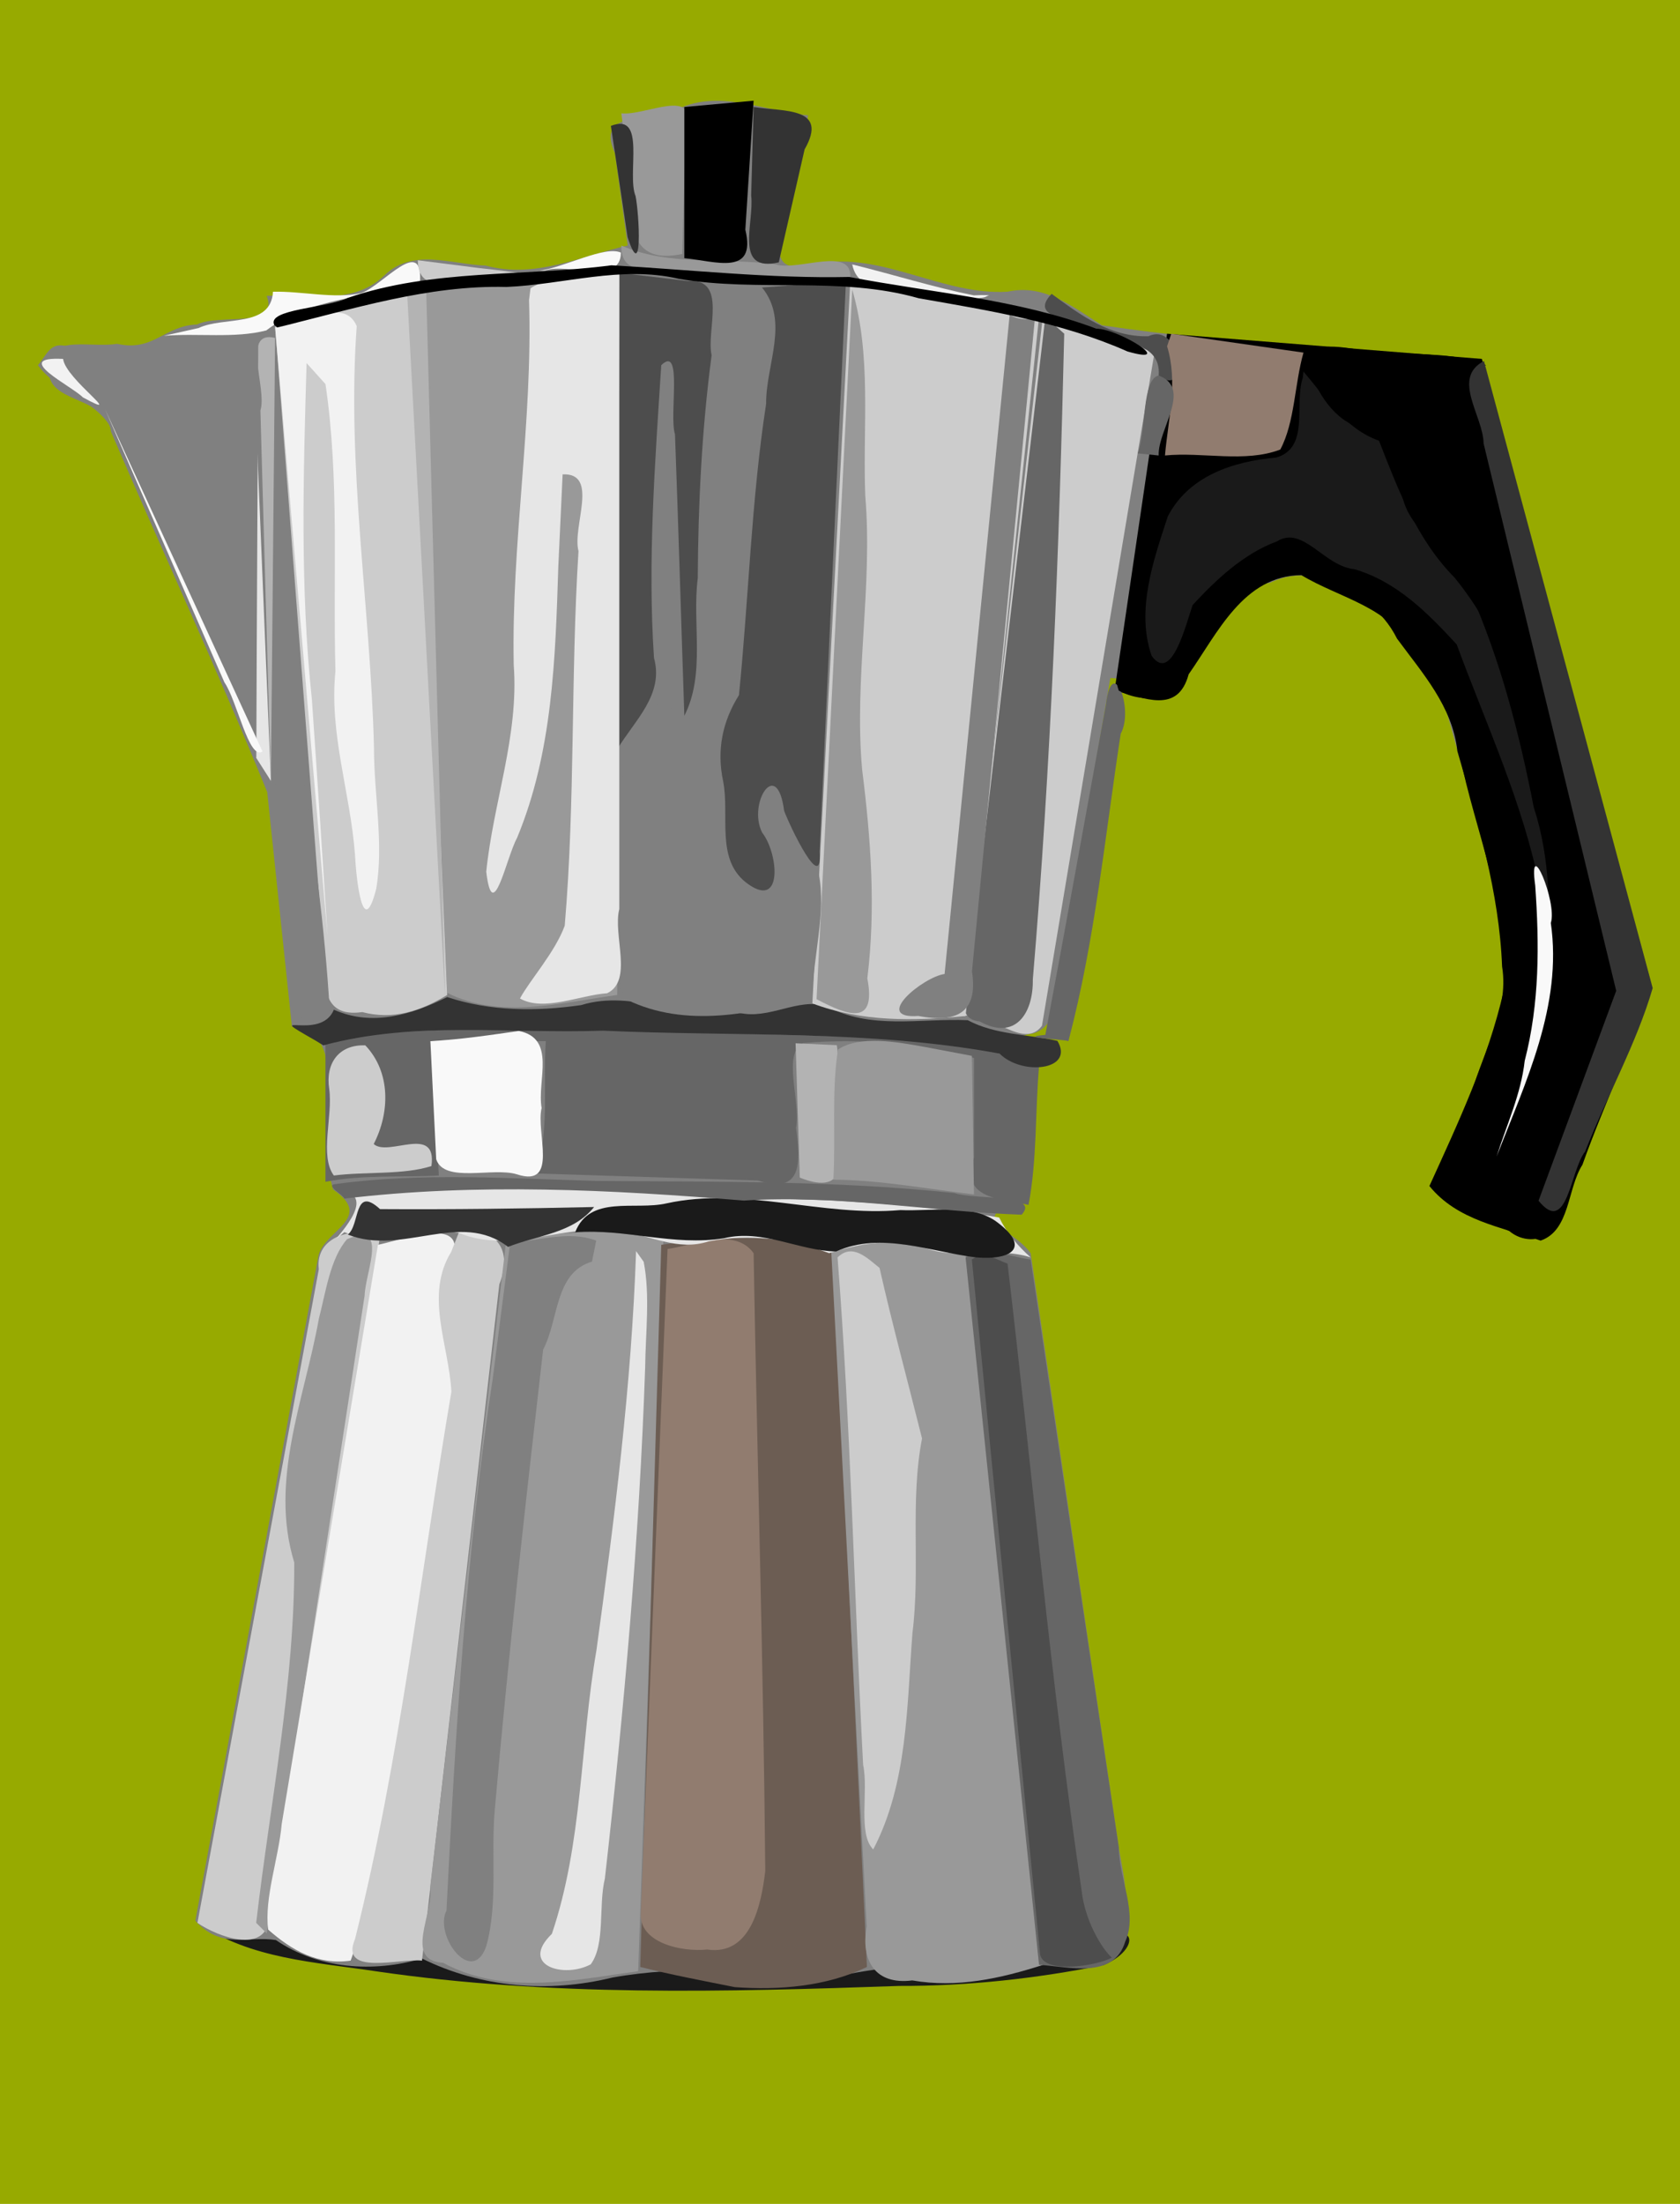 <?xml version="1.0" encoding="UTF-8" standalone="no"?>
<!-- Created with Inkscape (http://www.inkscape.org/) -->
<svg
    xmlns:inkscape="http://www.inkscape.org/namespaces/inkscape"
    xmlns:rdf="http://www.w3.org/1999/02/22-rdf-syntax-ns#"
    xmlns="http://www.w3.org/2000/svg"
    xmlns:cc="http://creativecommons.org/ns#"
    xmlns:dc="http://purl.org/dc/elements/1.1/"
    xmlns:sodipodi="http://sodipodi.sourceforge.net/DTD/sodipodi-0.dtd"
    xmlns:svg="http://www.w3.org/2000/svg"
    xmlns:ns1="http://sozi.baierouge.fr"
    xmlns:xlink="http://www.w3.org/1999/xlink"
    id="svg3730"
    sodipodi:docname="espressomachine.svg"
    inkscape:export-filename="/home/ginger/art/dailyillustration/espressomachine.png"
    viewBox="0 0 742.86 974.29"
    inkscape:export-xdpi="90"
    version="1.1"
    inkscape:export-ydpi="90"
    inkscape:version="0.47pre4 r22446"
  >
  <sodipodi:namedview
      id="base"
      bordercolor="#666666"
      inkscape:pageshadow="2"
      inkscape:window-y="32"
      pagecolor="#ffffff"
      inkscape:window-height="746"
      inkscape:window-maximized="1"
      inkscape:zoom="0.51319658"
      inkscape:window-x="0"
      showgrid="false"
      borderopacity="1.0"
      inkscape:current-layer="layer1"
      inkscape:cx="37.248655"
      inkscape:cy="487.14276"
      inkscape:window-width="1280"
      inkscape:pageopacity="0.0"
      inkscape:document-units="px"
  />
  <g
      id="layer1"
      inkscape:label="Layer 1"
      inkscape:groupmode="layer"
      transform="translate(-6.9627e-8 -43.791)"
    >
    <rect
        id="rect3800"
        style="fill:#97aa00"
        height="974.29"
        width="742.86"
        y="43.791"
        x="6.9627e-8"
    />
    <path
        id="path2958"
        style="fill:#1a1a1a"
        d="m87.769 893.97c22.929 15.873 51.908 17.231 78.734 21.318 76.523 11.165 154 9.131 231.04 6.437 30.31 0.118 60.99-3.312 90.433-9.216 16.823-7.094 14.358-21.228-3.347-9.285-17.693 9.217-37.016 9.405-56.477 8.822-69.141-0.268-138.46 4.807-207.35-2.979-44.578-2.73-88.693-9.963-133.03-15.097z"
    />
    <path
        id="path4011"
        style="fill:#808080"
        d="m86.369 892.91c11.521 12.842 23.3 6.602 35.602 8.521 18.881 12.875 43.1 14.493 64.625 8.184 26.16 12.892 55.927 15.345 84.127 8.417 30.902-5.522 63.023-3.332 94.056 0.863 39.348-10.66 82.143-3.972 120.62-17.925 18.527-6.594 11.15-27.172 9.141-41.607-12.938-87.189-25.876-174.38-38.813-261.57-8.096-11.318-27.13-13.053-7.312-23.257 2.897-11.277-2.762-27.134-3.17-40.18-2.595-12.061-5.38-32.08 11.522-33.641 13.886-4.298 8.752-23.898 13.113-35.054 7.037-40.717 14.075-81.433 21.112-122.15 13.726 0.857 29.4 6.065 35.404-10.334 11.257-11.186 16.689-31.419 34.987-31.668 13.921-6.756 26.147-2.327 37.669 6.758 18.516 7.945 25.905 28.232 38.569 42.668 10.706 39.415 23.197 78.849 29.371 119.11-2.021 23.646-7.996 46.241-18.004 67.763-1.567 11.459-16.814 27.957-9.347 36.087 13.522 8.866 28.497 13.879 44.382 16.474 14.849-35.265 29.697-70.531 44.546-105.8-24.129-93.422-48.258-186.84-72.387-280.27-56.265-5.861-112.94-8.377-168.9-16.705-13.005-8.152-25.397-18.47-41.735-14.849-28.855 1.74-55.006-17.661-84.207-12.481-19.833 5.732-18.864-5.808-13.355-21.116l9.371-44.358c-19.89-1.843-40.427-12.332-59.394-1.856-11.756 4.028-34.777 0.045-26.037 18.649 1.873 13.582 3.747 27.164 5.62 40.745-20.823 4.744-41.059 14.811-62.724 8.872-15.514-0.555-32.555-7.982-45.145 4.622-14.353 13.39-34.011 7.624-51.753 8.779 5.643 14.705-21.543 7.734-30.741 12.64-14.747 0.49-19.09 12.151-35.453 8.538-12.41 2.122-33.823-5.434-29.924 14.219 2.055 11.946 25.759 9.818 27.264 24.636 22.81 53.163 47.362 105.86 69.084 159.32 3.635 34.536 7.271 69.072 10.906 103.61 17.438 2.718 15.942 17.526 15.56 31.622 1.424 13.262-1.221 28.28 2.7 40.465 18.262 12.552-3.518 17.916-6.471 29.065l-54.48 294.19z"
    />
    <path
        id="path2954"
        style="fill:#000000"
        d="m492.85 349.09c13.106 3.163 27.908 10.628 32.743-7.204 12.795-18.209 24.238-43.632 49.852-43.838 17.143 10.388 40.072 14.103 48.999 33.964 10.957 13.26 18.73 27.966 20.958 45.19 6.875 34.831 22.662 68.9 19.444 104.85-6.919 30.155-20.045 58.033-32.791 86.051 12.326 15.212 31.662 18.074 49.186 24.129 13.061-4.507 11.71-22.955 18.486-33.541 9.56-26.984 22.864-53.768 30.124-80.875-24.865-91.786-49.73-183.57-74.595-275.36-46.402-3.712-92.803-7.424-139.21-11.136l-23.201 157.77z"
    />
    <path
        id="path2826"
        style="fill:#cccccc"
        d="m87.297 893.84c8.932 6.157 30.083 14.041 31.685-1.876l49.054-301.59c-11.28-4.504-28.847-0.382-27.067 14.531-17.891 96.312-35.782 192.62-53.672 288.94z"
    />
    <path
        id="path2828"
        style="fill:#999999"
        d="m113.28 893.84c6.147-52.988 17.029-105.96 16.831-159.31-11.133-36.27 4.526-72.201 10.879-107.76 3.049-11.611 4.984-26.618 12.455-35.144 18.809-8.357 8.046 14.54 7.795 24.851-14.44 94.002-28.88 188-43.32 282l-4.64-4.64z"
    />
    <path
        id="path2830"
        style="fill:#f2f2f2"
        d="m167.11 594.09c9.592-1.94 33.08-10.755 33.971 0.495-5.703 12.493-6.741 24.947-2.308 37.897 5.235 38.922-5.948 76.987-10.77 115.38-8.452 54.671-13.97 110.41-32.958 162.68-14.466 2.061-25.939-4.477-36.469-13.72-1.788-14.004 4.621-31.405 5.995-46.72 14.18-85.34 28.359-170.68 42.539-256.02z"
    />
    <path
        id="path2832"
        style="fill:#cccccc"
        d="m203.3 587.59c16.452-0.829 23.496 8.545 17.488 23.988-11.398 99.656-22.795 199.31-34.193 298.97-9.577-1.165-36.629 7.018-29.621-9.516 19.942-79.563 28.885-161.23 42.613-241.98-1.071-20.743-11.928-42.628-0.059-61.861 1.257-3.199 2.514-6.399 3.771-9.598z"
    />
    <path
        id="path2834"
        style="fill:#999999"
        d="m223.72 593.16c22.694-5.32 46.879-6.634 69.603-0.928-3.712 107.65-7.424 215.3-11.136 322.96-28.577 4.01-59.525 10.818-86.307-3.712-17.555-0.842-3.899-22.182-5.68-33.384 11.174-94.977 22.348-189.95 33.521-284.93z"
    />
    <path
        id="path2836"
        style="fill:#e6e6e6"
        d="m281.26 596.87c-2.007 59.199-9.512 117.88-17.531 176.51-7.214 41.638-6.083 85.139-19.703 125.33-14.523 14.046 5.391 19.804 17.189 13.457 6.549-8.891 3.334-25.966 6.247-37.905 8.508-75.066 15.23-150.29 17.809-225.81 0.17-15.46 2.265-32.084-0.65-46.869-1.12-1.569-2.241-3.137-3.361-4.705z"
    />
    <path
        id="path2838"
        style="fill:#808080"
        d="m261.77 601.51c-16.681 4.969-14.614 25.746-21.606 38.885-7.728 67.44-15.382 135.18-21.331 202.85-1.896 20.12 1.532 41.761-3.826 60.893-6.214 17.988-23.208-4.658-17.589-15.717 3.974-78.776 8.645-157.58 20.512-235.62 2.549-19.88 5.098-39.761 7.646-59.641 12.575-0.793 25.8-5.532 38.049-0.928-0.619 3.094-1.237 6.187-1.856 9.28z"
    />
    <path
        id="path2840"
        style="fill:#6c5d53"
        d="m292.39 594.09c25.23-3.846 51.264-4.786 76.099 1.856l14.849 317.39c-17.894 8.671-38.979 10.341-58.444 8.914-13.966-2.794-27.969-5.423-41.784-8.914l9.28-319.24z"
    />
    <path
        id="path2842"
        style="fill:#917c6f"
        d="m333.23 597.8c1.565 91.036 4.353 182.18 5.156 273.15-1.766 14.645-6.243 37.543-25.673 34.685-11.184 1.176-30.601-2.892-29.331-16.53l11.799-293.16c11.579-1.617 29.79-9.762 38.049 1.856z"
    />
    <path
        id="path2844"
        style="fill:#999999"
        d="m367.56 596.87c19.587-7.931 39.385-0.798 59.394 0.928l34.337 314.6c-18.924 6.053-38.03 10.319-57.922 6.887-16.386 2.108-22.865-8.787-20.143-23.883-5.22-99.51-10.44-199.03-15.67-298.54z"
    />
    <path
        id="path2846"
        style="fill:#cccccc"
        d="m388.91 604.3c5.699 25.16 12.712 51.043 18.793 75.403-5.423 27.994-0.659 57.508-4.236 86.007-2.496 32.22-2.061 66.447-17.341 95.657-6.915-6.783-2.017-25.923-4.469-37.375-3.944-74.766-5.47-149.68-11.308-224.33 6.665-6.474 13.156 0.352 18.561 4.64z"
    />
    <path
        id="path2848"
        style="fill:#666666"
        d="m426.96 599.65l32.481 312.75c13.197 0.794 33.065 6.532 38.143-10.364 5.659-12.517-2.822-27.837-2.859-41.484-12.999-86.657-25.997-173.31-38.996-259.97-9.855-1.261-19.246-6.147-28.769-0.928z"
    />
    <path
        id="path2850"
        style="fill:#4d4d4d"
        d="m445.52 602.44c10.909 92.343 19.178 185.14 32.745 277.08 1.348 13.136 8.94 25.815 13.376 29.692-5.88 3.377-29.502 7.529-31.702-1.188-10.07-102.48-20.13-204.96-30.2-307.44 5.306-3.862 10.64-0.068 15.777 1.856z"
    />
    <path
        id="path2852"
        style="fill:#e6e6e6"
        d="m455.73 599.65c-15.402-4.905-30.773 1.267-46.112-3.963-14.499-4.84-28.774-2.457-42.98 2.107-17.305-6.441-34.999-8.724-53.231-5.231-13.83 4.528-25.604-2.784-38.746-4.294-24.383-4.276-48.417 10.411-72.096 0.431-16.617-2.504-33.706 6.115-50.303-0.186-12.145 10.206 12.663-10.957 3.123-16.865 70.579-6.695 141.39 1.086 212.02 2.787 24.912 1.486 49.785 3.327 74.402 7.582 3.467 6.95 8.157 12.47 13.921 17.633z"
    />
    <path
        id="path2854"
        style="fill:#333333"
        d="m168.04 578.31c31.558 0.204 63.11-0.214 94.66-0.928-9.338 11.686-24.984 12.419-38.049 17.633-21.143-16.399-46.729 4.155-70.853-5.461 5.474-4.139 2.484-21.996 14.243-11.243z"
    />
    <path
        id="path2856"
        style="fill:#1a1a1a"
        d="m254.34 588.52c6.519-16.648 26.315-9.527 40.338-12.74 34.527-7.561 68.741 6.006 103.47 2.957 13.641 0.622 30.755-2.866 41.923 4.731 15.785 11.364 8.061 17.556-8.48 16.188-20.695-2.509-41.627-11.557-61.905-2.62-16.335-0.266-32.363-9.983-49.415-5.878-22.492 3.67-43.517-4.319-65.934-2.638z"
    />
    <path
        id="path2858"
        style="fill:#666666"
        d="m152.26 573.67c58.749-6.986 117.91-3.95 176.67 0.869 41.065-2.716 81.828 4.833 122.8 6.25 8.762-9.458-21.274-6.531-29.662-9.569-52.619-5.627-105.48-4.91-158.31-5.374-38.345-1.047-77.419-3.826-115.33 1.384-5.021 0.392 3.465 4.865 3.825 6.44z"
    />
    <path
        id="path2860"
        style="fill:#666666"
        d="m459.44 515.2c-1.749 20.393-0.827 41.1-4.64 61.25-13.187-2.899-30.352-2.634-24.129-20.973v-43.989c-24.799-6.313-49.925-8.807-75.453-6.593-9.561 4.446-1.013 26.074-3.225 37.492 2.018 15.42 2.863 29.665-16.874 23.292l-98.407-3.149c6.552-18.78 3.208-38.961 4.64-58.466-16.691 0.228-33.528-1.96-50.114 0l2.784 59.394c-16.708 0.894-33.615-0.464-50.114 2.784v-63.106c85.145-10.098 170.75-0.815 256.14-0.928 19.536 4.783 41.448 3.524 59.394 12.992z"
    />
    <path
        id="path2862"
        style="fill:#f9f9f9"
        d="m190.31 504.07c12.997-0.709 27.281-2.799 39.059-4.525 16.844 3.31 7.988 21.97 10.127 34.063-2.673 10.81 7.841 35.483-10.99 29.307-10.604-3.242-32.002 4.091-35.628-6.631-0.856-17.405-1.712-34.809-2.568-52.214z"
    />
    <path
        id="path2864"
        style="fill:#b3b3b3"
        d="m351.79 505c0.619 19.798 1.237 39.596 1.856 59.394 18.716 7.443 19.718-4.468 17.272-20.148-0.871-12.052 0.555-30.566-0.91-38.418-6.073-0.276-12.146-0.552-18.218-0.828z"
    />
    <path
        id="path2866"
        style="fill:#999999"
        d="m429.74 510.56c0.309 20.417 0.619 40.834 0.928 61.25-20.719-2.397-41.525-6.387-62.178-6.496 1.091-19.074-0.872-39.022 2.06-57.569 9.561-6.355 25.972-3.344 37.827-1.226l21.363 4.042z"
    />
    <path
        id="path2868"
        style="fill:#cccccc"
        d="m161.54 505.92c11.301 11.884 10.876 29.715 3.712 43.618 6.376 5.864 28.115-8.94 25.521 9.744-12.411 3.979-29.092 2.374-43.154 4.177-6.435-8.718-0.373-26.257-2.051-38.334-1.722-11.132 4.13-19.656 15.971-19.205z"
    />
    <path
        id="path2870"
        style="fill:#333333"
        d="m142.98 505.92c40.37-10.916 82.359-5.036 123.64-6.496 58.444 2.678 117.7-0.502 175.36 10.127 9.852 9.891 33.348 7.466 25.585-5.599-12.963-3.022-27.216-2.545-39.681-9.168-21.189-0.872-42.984 4.363-62.567-6.246-12.389-3.822-25.133 6.137-38.556 2.985-23.755 3.941-46.241-10.683-69.779-3.402-19.874 2.848-40.029 2.814-59.25-3.546-15.731 7.85-33.243 13.136-50.114 5.568-5.79 14.459-33.058-0.616-8.2 13.601l1.878 1.148 1.682 1.028z"
    />
    <path
        id="path2872"
        style="fill:#666666"
        d="m472.43 504.07c11.755-44.454 16.162-90.526 23.121-135.9 6.067-10.975-3.785-35.633-6.535-12.894-8.939 48.67-17.632 97.384-26.794 146.01-13.98 1.291 9.17 1.987 10.208 2.784z"
    />
    <path
        id="path2874"
        style="fill:#cccccc"
        d="m461.3 182.04l-35.265 310.89c12.327-2.155 26.511 15.284 34.7 4.326 16.584-99.195 33.167-198.39 49.751-297.58-16.395-5.878-32.791-11.755-49.186-17.633z"
    />
    <path
        id="path2876"
        style="fill:#666666"
        d="m470.58 191.32c-2.252 95.253-5.854 190.61-13.89 285.5 0.24 14.999-7.753 27.191-23.464 18.534-14.976-1.442-1.162-23.637-3.363-34.287 10.788-92.392 21.577-184.78 32.365-277.18 2.784 2.475 5.568 4.949 8.352 7.424z"
    />
    <path
        id="path2878"
        style="fill:#cccccc"
        d="m375.92 169.05c-5.568 106.11-11.136 212.21-16.705 318.32 21.705 8.211 45.012 7.848 67.747 5.568 10.827-103.01 21.654-206.02 32.481-309.04-27.836-4.978-55.603-10.352-83.523-14.849z"
    />
    <path
        id="path2880"
        style="fill:#808080"
        d="m446.45 182.97c-9.59 97.134-19.179 194.27-28.769 291.4-9.493 1.277-32.285 20-11.614 18.561 16.786 3.204 26.562-1.311 23.722-19.715l27.797-288.39c-3.965 0.172-7.591 0.234-11.136-1.856z"
    />
    <path
        id="path2882"
        style="fill:#999999"
        d="m361.07 485.51c14.195 7.455 26.492 11.933 22.443-9.219 3.804-30.813 1.587-61.522-2.284-92.202-3.654-40.311 4.767-80.787 1.365-121.25-1.173-30.44 2.916-61.336-5.747-91.009l-15.777 313.68z"
    />
    <path
        id="path2884"
        style="fill:none"
        d="m273.83 163.48v322.03c17.706 5.853 35.634 9.024 54.165 5.417 12.207-1.694 36.441 2.507 34.385-16.067 4.511-102.56 9.022-205.11 13.534-307.67-34.406 3.217-67.878 0.392-102.08-3.712z"
    />
    <path
        id="path2886"
        style="fill:#808080"
        d="m275.69 372.29c4.499-16.671 11.988-22.637 26.88-11.587 14.757 3.918 18.335 17.782 16.973 31.36 2.427 12.977-1.676 29.121 5.661 39.95 8.832 14.918 26.217-2.02 14.814-14.179-1.426-9.4-8.589-28.268 3.419-31.622 5.701 14.821 4.215 33.8 18.561 43.618 3.42 17.431-2.515 36.627-2.784 54.754-26.537 7.497-56.107 13.77-82.047 1.153-7.564-8.194-0.77-26.435-2.714-38.561 0.413-24.962 0.825-49.923 1.238-74.885z"
    />
    <path
        id="path2888"
        style="fill:#4d4d4d"
        d="m273.83 164.41c-0.309 70.221-0.619 140.44-0.928 210.66 7.694-12.833 20.773-24.116 16.277-40.456-2.87-43.187 0.47-86.276 3.212-129.37 9.68-9.419 3.372 22.101 6.076 30.543 1.542 41.474 2.731 82.96 4.132 124.44 9.463-18.548 3.384-40.672 5.938-60.809 0.182-32.998 1.796-65.906 6.127-98.574-2.507-11.01 7.364-34.216-10.597-32.832l-30.236-3.6z"
    />
    <path
        id="path2890"
        style="fill:#4d4d4d"
        d="m336.94 170.9c12.253 14.92 1.663 34.182 1.823 51.401-6.567 42.653-7.708 86.129-12.014 128.78-7.353 11.766-9.884 24.377-7.012 37.994 3.096 15.551-3.739 35.394 11.364 45.755 15.213 10.584 13.007-13.937 5.904-22.969-6.532-12.85 6.593-33.749 9.716-9.646 2.472 6.729 17.231 37.655 15.683 17.88 3.886-83.995 7.772-167.99 11.658-251.98-12.374 0.928-24.748 1.856-37.121 2.784z"
    />
    <path
        id="path2892"
        style="fill:#999999"
        d="m184.74 169.97l89.091-6.496c-0.309 106.72-0.619 213.45-0.928 320.17-24.813 3.354-51.55 10.907-75.171-0.928-4.331-104.25-8.662-208.5-12.992-312.75z"
    />
    <path
        id="path2894"
        style="fill:#e6e6e6"
        d="m233.93 176.47c1.723 53.948-7.886 107.41-6.768 161.38 2.341 31.098-9.137 61.043-12.153 91.311 2.875 24.363 8.839-6.209 13.57-14.849 15.804-37.91 16.994-79.448 18.289-119.95 0.621-13.624 1.255-27.248 1.911-40.87 16.351-0.736 4.146 23.067 7.02 33.912-3.482 55.167-1.396 110.52-6.092 165.62-4.255 11.731-15.663 24.37-19.789 32.181 10.49 5.942 26.24-1.443 38.554-2.329 11.627-5.589 2.433-25.608 5.364-37.223v-281.25c-12.441 2.921-30.001 0.693-39.25 6.824-0.218 1.747-0.437 3.494-0.655 5.24z"
    />
    <path
        id="path2896"
        style="fill:#cccccc"
        d="m121.63 187.61c21.035-5.568 42.071-11.136 63.106-16.705 4.331 104.25 8.662 208.5 12.992 312.75-11.707 7.149-23.928 11.138-37.536 7.555-18.646 2.683-16.569-13.571-17.224-27.052-7.113-92.182-14.226-184.36-21.338-276.55z"
    />
    <path
        id="path2898"
        style="fill:#f2f2f2"
        d="m135.56 204.31c-1.441 49.623-2.921 99.247 2.348 148.71 2.436 34.872 4.705 69.755 6.933 104.64l-23.201-269.13c11.451-0.327 30.177-14.29 36.1-0.585-4.54 62.239 6.08 124.23 7.628 186.43-0.029 20.656 4.379 42.181 0.998 62.296-5.992 23.576-8.898-4.813-9.401-15.088-2.027-27.241-11.481-53.424-8.642-81.042-1.17-42.337 1.844-84.92-4.41-126.96-2.784-3.094-5.568-6.187-8.352-9.28z"
    />
    <path
        id="path2900"
        style="fill:#b3b3b3"
        d="m180.1 174.62c5.568 103.32 11.136 206.64 16.705 309.96l-8.352-312.75c-2.784 0.928-5.568 1.856-8.352 2.784z"
    />
    <path
        id="path2902"
        style="fill:#b3b3b3"
        d="m119.78 389.92l1.856-196.74c-15.197-3.66-3.383 22.422-6.495 32.07 1.546 54.891 3.092 109.78 4.639 164.67z"
    />
    <path
        id="path2904"
        style="fill:#e6e6e6"
        d="m113.28 378.78v-147.56c2.165 52.589 4.331 105.18 6.496 157.77-2.165-3.403-4.331-6.806-6.496-10.208z"
    />
    <path
        id="path2906"
        style="fill:#808080"
        d="m129.99 492.93c-2.317-32.49-8.652-65.042-8.408-97.492-0.008-11.585 5.382-37.619 12.085-13.948 4.897 36.075 10.006 72.334 12.099 108.66-2.844 9.597-9.044 3.272-15.777 2.784z"
    />
    <path
        id="path2908"
        style="fill:#808080"
        d="m16.767 205.24c8.268 11.41 24.121 15.116 31.476 26.299 21.68 49.081 43.36 98.162 65.04 147.24 0.309-62.178 0.619-124.36 0.928-186.54-13.898 1.664-29.57-0.696-42.39 3.412-12.124 4.918-28.146 0.151-41.762 1.364-7.805-2.423-9.09 3.281-13.292 8.216z"
    />
    <path
        id="path2910"
        style="fill:#f2f2f2"
        d="m27.903 202.46c1.064 8.994 28.752 27.887 8.734 16.991-4.871-5-32.251-18.218-8.734-16.991z"
    />
    <path
        id="path2912"
        style="fill:#f9f9f9"
        d="m46.464 224.73c23.201 50.42 46.402 100.85 69.606 151.27-5.99 4.15-11.18-22.38-16.844-30.57-17.588-40.23-35.175-80.47-52.762-120.7z"
    />
    <path
        id="path2914"
        style="fill:#f9f9f9"
        d="m72.449 192.25c14.907-1.266 31.275 1.23 45.274-2.377 19.093-14.507 45.287-14.704 67.946-20.824 1.678-21.84-16.439 0.989-25.922 4.335-12.258 2.626-26.173-0.963-39.04-0.622-0.917 16.11-21.826 10.763-32.846 16.029-5.137 1.153-10.274 2.307-15.411 3.46z"
    />
    <path
        id="path2916"
        style="fill:#cccccc"
        d="m184.74 158.84c0.136 18.269 21.848 5.923 33.504 7.845 25.43-0.781 10.196-2.575-6.476-4.405-9.009-1.147-18.018-2.293-27.027-3.44z"
    />
    <path
        id="path2918"
        style="fill:#f9f9f9"
        d="m238.57 163.48c11.039-1.537 28.899-11.209 35.974-8.019-0.02 14.724-23.445 4.259-33.709 7.959l-2.2 0.058-0.065 0.001z"
    />
    <path
        id="path2920"
        style="fill:#999999"
        d="m274.76 152.34c-0.711 16.866 21.711 8.123 32.525 12.229 22.765 2.838 45.749 1.823 68.631 2.619 1.717-15.244-22.951-3.359-32.999-6.508-22.462-3.154-47.205 0.951-68.157-8.341z"
    />
    <path
        id="path2922"
        style="fill:#f2f2f2"
        d="m376.84 160.69c3.073 15.236 22.923 8.437 34.182 12.923 8.826 5.565 40.263-0.268 19.565 0.743-17.874-3.588-35.861-9.278-53.747-13.666z"
    />
    <path
        id="path2924"
        style="fill:#808080"
        d="m461.3 173.69c5.843 18.052-19.22 2.43-28.769 3.712 7.105-7.34 19.517-2.168 28.769-3.712z"
    />
    <path
        id="path2926"
        style="fill:#4d4d4d"
        d="m465.01 173.69c12.969 9.543 25.9 19.182 42.784 18.744 14.651-6.81 18.506 28.231 4.547 17.45 1.34-15.841-18.416-14.096-28.624-20.31-6.55-5.078-29.822-4.298-18.706-15.884z"
    />
    <path
        id="path2928"
        style="fill:#917c6f"
        d="m517.91 191.32c19.489 2.784 38.977 5.568 58.466 8.352-3.982 13.88-3.789 30.769-10.263 42.853-15.643 5.966-34.194 0.985-50.987 2.62 1.387-16.119 5.85-32.331 0.928-48.258 0.619-1.856 1.237-3.712 1.856-5.568z"
    />
    <path
        id="path2930"
        style="fill:none"
        d="m507.7 246.07c14.96 1.701 7.155-22.742 11.966-32.697-14.439-14.447-8.823 13.718-11.269 23.181-0.232 3.172-0.464 6.344-0.696 9.516z"
    />
    <path
        id="path2932"
        style="fill:#666666"
        d="m512.34 245.15c-0.418-11.615 15.105-29.656-0.002-35.351-7.458 1.519-5.479 24.56-9.278 34.423 3.093 0.309 6.187 0.619 9.28 0.928z"
    />
    <path
        id="path2934"
        style="fill:#999999"
        d="m274.76 93.876c10.529 1.277 34.448-12.25 28.459 7.287-0.515 18.297-1.031 36.594-1.546 54.891-18.028 3.865-23.12-6.188-22.137-22.776l-4.776-39.403z"
    />
    <path
        id="path2936"
        style="fill:#333333"
        d="m270.12 99.444c15.922-6.244 6.882 21.244 10.923 31.055 1.607 8.11 3.285 39.123-3.551 18.098l-7.373-49.153z"
    />
    <path
        id="path2938"
        style="fill:#000000"
        d="m302.6 91.092v66.819c13.612 1.29 31.977 8.223 26.97-12.59 1.218-19.004 2.436-38.009 3.655-57.013-10.208 0.928-20.417 1.856-30.625 2.784z"
    />
    <path
        id="path2940"
        style="fill:#333333"
        d="m333.23 91.092c13.509 2.126 33.324-0.082 22.552 18.73l-11.416 49.944c-20.059 4.642-10.785-17.288-12.209-29.527 0.357-13.049 0.715-26.098 1.073-39.148z"
    />
    <path
        id="path2942"
        style="fill:#000000"
        d="m122.56 188.54c33.481-8.057 66.561-18.787 101.39-17.891 25.536-1.055 50.596-9.572 76.16-3.61 35.241 6.018 71.392-1.286 106.09 8.594 31.432 5.528 62.972 10.499 92.364 23.541 22.104 6.324-3.769-10.056-13.79-10.074-34.963-13.144-72.753-15.876-109.21-22.872-35.187 0.768-70.223-3.219-105.2-5.156-38.933 5.066-79.076 1.538-116.65 14.438-8.749 4.457-36.257 4.915-32.363 12.067l1.203 0.963z"
    />
    <path
        id="path2944"
        style="fill:#000000"
        d="m518.83 348.16c10.259-14.759 18.159-32.363 29.89-45.348 12.579-7.581 25.161-8.376 37.747-0.35 13.891 3.382 24.744 10.706 31.267 23.652 11.33 15.407 24.503 29.924 26.689 49.75 9.031 31.264 18.506 62.443 19.764 95.198 3.439 20.782-10.093 39.817-14.359 59.805-2.194 12.699-11.475 24.595-10.354 37.236 13.569-5.715 22.936-14.834 25.008-29.864 6.953-20.261 16.228-40.119 13.337-62.089-0.008-26.791 3.535-54.03-6.805-79.518-6.827-21.568-8.055-45.84-25.142-62.451-11.061-12.439-17.048-31.79-35.807-33.741-19.765-6.969-39.231-15.721-60.689-12.603-12.609 9.262-23.47 23.822-26.434 40.19-1.998 6.666-5.245 12.973-4.112 20.132z"
    />
    <path
        id="path2946"
        style="fill:#000000"
        d="m494.7 349.09c15.367 8.271 30.696-1.165 7.668-4.34-5.584 0.229-10.838-4.939-7.668 4.34z"
    />
    <path
        id="path2948"
        style="fill:#1a1a1a"
        d="m576.37 208.02c9.895 11.699 18.327 25.157 33.409 30.625 8.489 21.74 16.721 43.63 33.452 60.546 13.119 16.227 22.606 34.487 26.59 55.065 10.869 28.315 13.09 58.29 15.396 88.249 3.297 25.399-0.588 9.181-4.371-6.45-7.431-37.327-23.638-71.863-36.731-107.39-13.008-14.061-26.347-27.646-45.223-33.254-13.436-1.255-22.726-19.553-34.25-12.289-14.742 5.424-27.028 17.013-37.272 28.127-2.859 7.98-9.213 34.931-18.134 22.474-7.018-20.07 0.806-42.344 7.135-61.621 9.254-17.973 29.045-24.385 47.933-26.032 14.994-4.383 7.853-23.497 11.755-35.262l0.243-2.187 0.067-0.6z"
    />
    <path
        id="path2950"
        style="fill:#000000"
        d="m638.55 569.03c13.104-5.726 25.73-11.88 27.633-27.581 7.961-23.258 21.633-45.418 18.192-70.867 1.113-23.625 1.258-47.15-6.178-69.89-6.393-32.819-14.742-65.049-28.291-95.71-5.548-17.4-27.23-24.268-30.128-43.491-5.745-11.58-6.467-27.994-22.038-30.116-10.511-4.822-18.904-19.631-19.485-30.431 6.555-8.768 26.343 0.203 38.222-1.427 13.631 1.444 27.756 0.244 40.635 5.724-18.704 4.171-5.346 21.63-3.865 34.166 21.396 81.415 42.791 162.83 64.187 244.24-12.683 30.934-25.366 61.869-38.049 92.803 17.429 8.909-0.234 21.417-12.028 11.544-9.746-4.697-26.465-6.972-28.805-18.969z"
    />
    <path
        id="path2952"
        style="fill:#333333"
        d="m680.31 574.6c12.753 15.76 14.005-13.493 20.618-21.768 9.457-24.114 22.813-47.942 29.852-72.233-24.866-92.404-49.733-184.81-74.599-277.21-14.548 7.551-0.324 24.226-0.168 36.44 19.545 80.657 39.09 161.31 58.634 241.97-11.446 30.934-22.892 61.869-34.337 92.803z"
    />
    <path
        id="path2956"
        style="fill:#f9f9f9"
        d="m661.75 555.11c12.847-33.049 29.217-66.835 23.988-103.3 2.993-9.145-10.098-39.845-6.904-16.555 1.849 26.074 1.942 52.024-4.643 77.505-1.65 14.78-8.007 28.29-12.441 42.351z"
    />
  </g
  >
</svg
>
